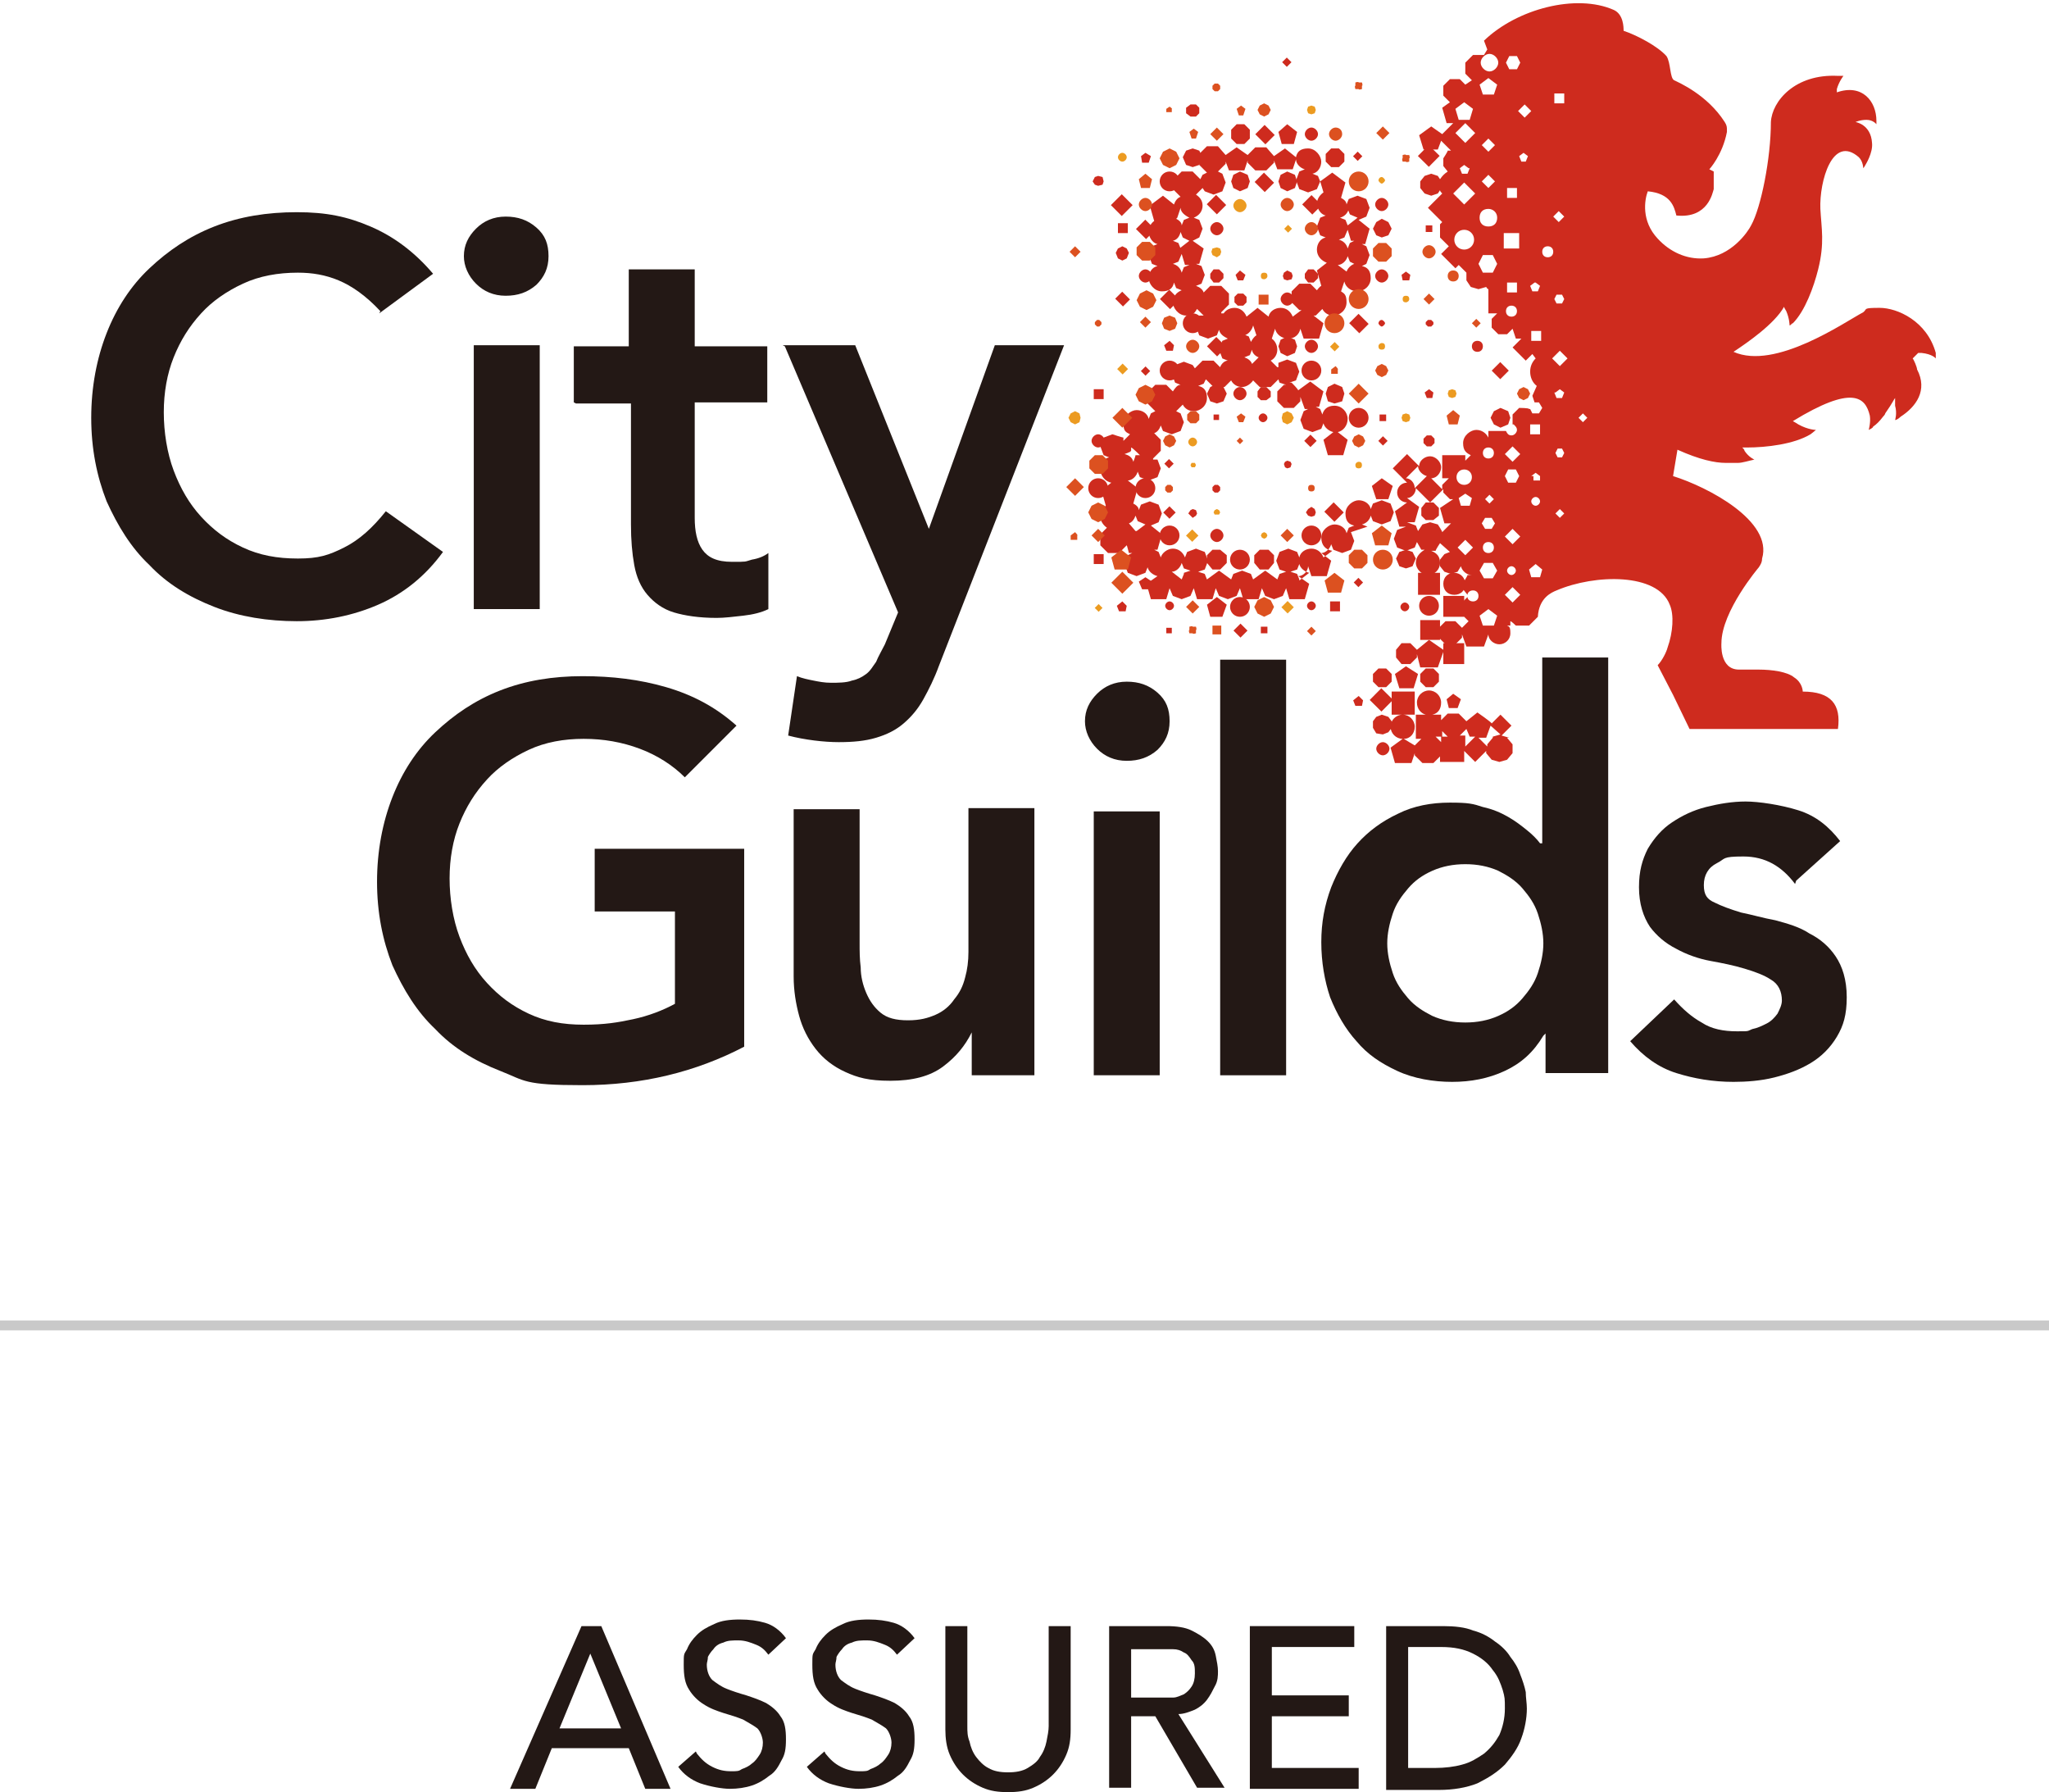 <?xml version="1.0" encoding="UTF-8"?><svg id="_レイヤー_2" xmlns="http://www.w3.org/2000/svg" width="186.4" height="163" viewBox="0 0 186.4 163"><g id="_レイヤー_1-2"><path d="M34.6,28.3c-1.3-1.4-2.6-2.3-3.8-2.8-1.2-.5-2.4-.7-3.7-.7-1.8,0-3.5.3-5,1-1.5.7-2.8,1.6-3.8,2.7-1.1,1.2-1.9,2.5-2.5,4-.6,1.5-.9,3.2-.9,5s.3,3.7.9,5.3c.6,1.6,1.4,3,2.5,4.2,1.1,1.2,2.3,2.1,3.8,2.8,1.5.7,3.1,1,5,1s2.8-.3,4.2-1c1.4-.7,2.6-1.8,3.8-3.3l5.2,3.7c-1.6,2.2-3.6,3.8-5.9,4.8-2.3,1-4.8,1.5-7.4,1.5s-5.2-.4-7.5-1.3c-2.3-.9-4.3-2.1-5.9-3.8-1.7-1.6-2.9-3.6-3.9-5.8-.9-2.3-1.4-4.8-1.4-7.6s.5-5.4,1.4-7.7c.9-2.3,2.2-4.3,3.9-5.9,1.7-1.6,3.6-2.9,5.9-3.8,2.3-.9,4.8-1.3,7.5-1.3s4.6.4,6.7,1.3c2.1.9,4,2.3,5.7,4.3l-4.9,3.6Z" style="fill:#231815; stroke-width:0px;"/><path d="M42.2,23.3c0-1,.4-1.8,1.1-2.5.7-.7,1.6-1.1,2.7-1.1s2,.3,2.8,1c.8.7,1.1,1.5,1.1,2.6s-.4,1.9-1.1,2.6c-.8.7-1.7,1-2.8,1s-2-.4-2.7-1.1c-.7-.7-1.1-1.6-1.1-2.5ZM43.1,31.4h6v24h-6v-24Z" style="fill:#231815; stroke-width:0px;"/><path d="M52.2,36.6v-5.1h5v-7h6v7h6.6v5.1h-6.6v10.5c0,1.2.2,2.2.7,2.9.5.7,1.3,1.1,2.7,1.1s1.1,0,1.8-.2c.6-.1,1.1-.3,1.5-.6v5.1c-.6.3-1.4.5-2.3.6-.9.1-1.7.2-2.4.2-1.6,0-2.9-.2-3.9-.5-1-.3-1.8-.9-2.4-1.6-.6-.7-1-1.6-1.2-2.7-.2-1.1-.3-2.3-.3-3.7v-11h-5Z" style="fill:#231815; stroke-width:0px;"/><path d="M71.2,31.4h6.6l6.7,16.7h0l6-16.7h6.3l-11.4,29.2c-.4,1.1-.9,2.1-1.4,3-.5.9-1.1,1.6-1.8,2.2-.7.6-1.5,1-2.5,1.3-1,.3-2.1.4-3.4.4s-3.1-.2-4.6-.6l.8-5.4c.5.2,1,.3,1.5.4.5.1,1,.2,1.6.2s1.4,0,1.9-.2c.5-.1.9-.3,1.3-.6.4-.3.6-.7.9-1.1.2-.5.5-1,.8-1.6l1.2-2.9-10.3-24.2Z" style="fill:#231815; stroke-width:0px;"/><path d="M67.7,95.2c-4.4,2.3-9.3,3.5-14.7,3.5s-5.2-.4-7.5-1.3c-2.3-.9-4.3-2.1-5.9-3.8-1.7-1.6-2.9-3.6-3.9-5.8-.9-2.3-1.4-4.8-1.4-7.6s.5-5.4,1.4-7.7c.9-2.3,2.2-4.3,3.9-5.9,1.7-1.6,3.6-2.9,5.9-3.8,2.3-.9,4.8-1.3,7.5-1.3s5.2.3,7.6,1c2.4.7,4.5,1.8,6.4,3.5l-4.7,4.7c-1.1-1.1-2.5-2-4.1-2.6-1.6-.6-3.3-.9-5.1-.9s-3.5.3-5,1c-1.5.7-2.8,1.6-3.8,2.7-1.1,1.2-1.9,2.5-2.5,4-.6,1.5-.9,3.2-.9,5s.3,3.7.9,5.3c.6,1.6,1.4,3,2.5,4.2,1.1,1.2,2.3,2.1,3.8,2.8,1.5.7,3.1,1,5,1s3.1-.2,4.5-.5c1.4-.3,2.7-.8,3.8-1.4v-8.4h-7.3v-5.7h13.6v18.1Z" style="fill:#231815; stroke-width:0px;"/><path d="M94.1,97.8h-5.7v-3.9h0c-.6,1.2-1.4,2.2-2.6,3.1-1.2.9-2.8,1.3-4.8,1.3s-3-.3-4.1-.8c-1.1-.5-2-1.2-2.7-2.1-.7-.9-1.2-1.9-1.5-3-.3-1.1-.5-2.3-.5-3.6v-15.2h6v12.2c0,.7,0,1.4.1,2.2,0,.8.2,1.6.5,2.3.3.7.7,1.3,1.3,1.8.6.5,1.4.7,2.5.7s1.8-.2,2.5-.5c.7-.3,1.3-.8,1.7-1.4.5-.6.8-1.2,1-2,.2-.7.3-1.5.3-2.3v-13.1h6v24Z" style="fill:#231815; stroke-width:0px;"/><path d="M98.7,65.6c0-1,.4-1.8,1.1-2.5.7-.7,1.6-1.1,2.7-1.1s2,.3,2.8,1c.8.7,1.1,1.5,1.1,2.6s-.4,1.9-1.1,2.6c-.8.7-1.7,1-2.8,1s-2-.4-2.7-1.1c-.7-.7-1.1-1.6-1.1-2.5ZM99.5,73.8h6v24h-6v-24Z" style="fill:#231815; stroke-width:0px;"/><path d="M111,60h6v37.8h-6v-37.8Z" style="fill:#231815; stroke-width:0px;"/><path d="M126.2,85.8c0,.9.2,1.8.5,2.7.3.9.8,1.6,1.4,2.3.6.7,1.4,1.2,2.2,1.6.9.4,1.9.6,3,.6s2.1-.2,3-.6c.9-.4,1.6-.9,2.2-1.6.6-.7,1.1-1.4,1.4-2.3.3-.9.5-1.8.5-2.7s-.2-1.8-.5-2.7c-.3-.9-.8-1.6-1.4-2.3-.6-.7-1.4-1.2-2.2-1.6-.9-.4-1.9-.6-3-.6s-2.1.2-3,.6c-.9.4-1.6.9-2.2,1.6-.6.7-1.1,1.4-1.4,2.3-.3.9-.5,1.8-.5,2.7ZM140.4,94.2h0c-.9,1.5-2,2.5-3.5,3.2-1.5.7-3.1,1-4.8,1s-3.5-.3-5-1c-1.5-.7-2.7-1.5-3.7-2.7-1-1.1-1.8-2.5-2.4-4-.5-1.5-.8-3.2-.8-5s.3-3.4.9-5c.6-1.5,1.4-2.9,2.4-4,1-1.1,2.2-2,3.7-2.7,1.4-.7,3-1,4.7-1s2.1.1,3,.4c.9.2,1.6.5,2.3.9.7.4,1.2.8,1.7,1.2.5.4.9.8,1.2,1.2h.2v-16.9h6v37.8h-5.7v-3.6Z" style="fill:#231815; stroke-width:0px;"/><path d="M163.3,80.4c-1.2-1.6-2.7-2.5-4.7-2.5s-1.6.2-2.4.6c-.8.4-1.2,1.1-1.2,2s.3,1.3,1,1.6c.6.3,1.4.6,2.4.9,1,.2,2,.5,3.1.7,1.1.3,2.2.6,3.1,1.2,1,.5,1.8,1.2,2.4,2.1.6.9,1,2.1,1,3.7s-.3,2.6-.9,3.6c-.6,1-1.4,1.8-2.4,2.4-1,.6-2.1,1-3.3,1.3-1.2.3-2.5.4-3.7.4-1.9,0-3.6-.3-5.2-.8-1.6-.5-3-1.5-4.2-2.9l4-3.8c.8.9,1.6,1.6,2.5,2.1.9.6,2,.8,3.2.8s.9,0,1.4-.2c.5-.1.9-.3,1.3-.5.4-.2.7-.5,1-.9.2-.4.4-.8.4-1.2,0-.8-.3-1.5-1-1.9-.6-.4-1.4-.7-2.4-1-1-.3-2-.5-3.1-.7-1.1-.2-2.2-.6-3.1-1.1-1-.5-1.8-1.2-2.4-2-.6-.9-1-2.1-1-3.6s.3-2.5.8-3.5c.6-1,1.3-1.8,2.2-2.4.9-.6,1.9-1.1,3.1-1.4,1.2-.3,2.4-.5,3.6-.5s3.2.3,4.8.8c1.6.5,2.8,1.5,3.8,2.8l-4,3.6Z" style="fill:#231815; stroke-width:0px;"/><polygon points="113.5 17.1 113.7 16.5 113.5 15.9 112.8 15.6 112.2 15.9 112 16.5 112.2 17.1 112.8 17.4 113.5 17.1" style="fill:#ce2b1e; stroke-width:0px;"/><polygon points="117.1 25.5 117.5 25.4 117.6 25.1 117.5 24.8 117.1 24.6 116.8 24.8 116.7 25.1 116.8 25.4 117.1 25.5" style="fill:#ce2b1e; stroke-width:0px;"/><rect x="110.1" y="18" width="1.2" height="1.3" transform="translate(19.2 83.7) rotate(-45)" style="fill:#ce2b1e; stroke-width:0px;"/><path d="M117.1,26.6c-.3,0-.6.3-.6.6s.3.6.6.6.6-.3.6-.6-.3-.6-.6-.6Z" style="fill:#ce2b1e; stroke-width:0px;"/><rect x="118.7" y="18" width="1.2" height="1.3" transform="translate(21.8 89.8) rotate(-45)" style="fill:#ce2b1e; stroke-width:0px;"/><polygon points="110.4 24.5 110.1 24.9 110.1 25.3 110.4 25.7 110.9 25.7 111.3 25.3 111.3 24.9 110.9 24.5 110.4 24.5" style="fill:#ce2b1e; stroke-width:0px;"/><polygon points="119 24.5 118.7 24.9 118.7 25.3 119 25.7 119.5 25.7 119.9 25.3 119.9 24.9 119.5 24.5 119 24.5" style="fill:#ce2b1e; stroke-width:0px;"/><polygon points="117.1 17.4 117.8 17.1 118 16.5 117.8 15.9 117.1 15.6 116.5 15.9 116.3 16.5 116.5 17.1 117.1 17.4" style="fill:#ce2b1e; stroke-width:0px;"/><rect x="114.4" y="15.9" width="1.2" height="1.3" transform="translate(22 86.2) rotate(-45)" style="fill:#ce2b1e; stroke-width:0px;"/><path d="M111.3,20.8c0-.3-.3-.6-.6-.6s-.6.3-.6.6.3.6.6.6.6-.3.6-.6Z" style="fill:#ce2b1e; stroke-width:0px;"/><circle cx="123.6" cy="38" r=".9" style="fill:#ce2b1e; stroke-width:0px;"/><polygon points="112.6 25.5 113.1 25.5 113.3 25 112.8 24.6 112.4 25 112.6 25.5" style="fill:#ce2b1e; stroke-width:0px;"/><path d="M118.4,33.7c0,.5.4.9.9.9s.9-.4.9-.9-.4-.9-.9-.9-.9.4-.9.9Z" style="fill:#ce2b1e; stroke-width:0px;"/><rect x="118.9" y="39.7" width=".8" height=".8" transform="translate(6.5 96.1) rotate(-45)" style="fill:#ce2b1e; stroke-width:0px;"/><path d="M119.9,31.5c0-.3-.3-.6-.6-.6s-.6.3-.6.6.3.6.6.6.6-.3.6-.6Z" style="fill:#ce2b1e; stroke-width:0px;"/><polygon points="116.5 30.9 116.3 31.5 116.5 32.1 117.1 32.4 117.8 32.1 118 31.5 117.8 30.9 117.1 30.6 116.5 30.9" style="fill:#ce2b1e; stroke-width:0px;"/><polygon points="119 46.3 118.8 46.6 119 46.9 119.3 47 119.6 46.9 119.7 46.6 119.6 46.3 119.3 46.1 119 46.3" style="fill:#ce2b1e; stroke-width:0px;"/><polygon points="115.6 35.6 115.2 35.2 114.7 35.2 114.4 35.6 114.4 36.1 114.7 36.4 115.2 36.4 115.6 36.1 115.6 35.6" style="fill:#ce2b1e; stroke-width:0px;"/><polygon points="116.9 42 116.8 42.2 116.9 42.5 117.1 42.6 117.4 42.5 117.5 42.2 117.4 42 117.1 41.9 116.9 42" style="fill:#ce2b1e; stroke-width:0px;"/><path d="M114.5,38c0,.2.2.4.4.4s.4-.2.4-.4-.2-.4-.4-.4-.4.2-.4.4Z" style="fill:#ce2b1e; stroke-width:0px;"/><rect x="120.8" y="45.9" width="1.2" height="1.3" transform="translate(2.6 99.5) rotate(-45)" style="fill:#ce2b1e; stroke-width:0px;"/><path d="M124.4,47.9l-.5-.2c.4-.1.7-.4.8-.8l.2.5.8.3.8-.3.3-.8-.3-.8-.8-.3-.8.3-.2.5c-.1-.5-.6-.8-1.1-.8s-1.2.5-1.2,1.2.3,1,.8,1.1l-.5.2-.2.5c-.1-.5-.6-.8-1.1-.8s-1.2.5-1.2,1.2.4,1.1,1,1.2l-.8.6c-.2-.5-.6-.8-1.1-.8s-1,.3-1.1.8l-.2-.5-.8-.3-.8.3-.3.8.3.8.6.2-.6.2-.2.5-1.1-.8-1.1.8-.2-.5-.8-.3-.8.3-.2.5-1.1-.8-1.1.8-.2-.5-.6-.2.6-.2.3-.8-.3-.8-.8-.3-.8.3-.2.5c-.2-.5-.6-.8-1.1-.8s-1,.4-1.1.8l-.2-.5-.4-.2h.3l.4-1.4-1-.8.7-.3.3-.8-.3-.8-.8-.3-.8.3-.2.5c0-.3-.3-.5-.5-.6h0l.4-1.4-.9-.7c.4,0,.8-.4.9-.8l.2.5.8.3.8-.3.3-.8-.3-.8h-.4c0-.1,0-.1,0-.1l.7-.7v-1l-.6-.6c.3-.1.5-.4.6-.7l.2.5.8.3.8-.3.3-.8-.3-.8-.4-.2h0l.6-.6c.2.4.6.6,1,.6.6,0,1.2-.5,1.2-1.2s-.3-1-.8-1.1l.5-.2.2-.4h0s.7.7.7.7h1l.6-.6c.2.4.6.6,1,.6s.8-.3,1-.6l.6.6h1l.7-.7h0s.1.3.1.3l.6.2h-.2l-.6.6v.9l.6.6h.9l.6-.6v-.4l.4,1.1h.3l-.4.2-.3.8.3.8.8.3.8-.3.2-.5c.1.4.5.7.9.8l-.9.7.4,1.4h1.4l.4-1.4-.9-.7c.5-.1.9-.6.9-1.2s-.5-1.2-1.2-1.2-1,.4-1.1.8l-.2-.5-.4-.2h.3l.4-1.4-1.2-.9-1.1.8h0c0-.1-.6-.7-.6-.7h-.2l.6-.2.3-.8-.3-.8-.8-.3-.8.3v.4c-.1,0-.1,0-.1,0l-.6-.6c.4-.2.6-.6.6-1s-.2-.8-.5-1h0l.3-.9c.1.5.6.9,1.2.9s1-.4,1.1-.9l.3.9h1.4l.4-1.4-.9-.7h.2l.6-.6c.2.4.6.6,1,.6.6,0,1.2-.5,1.2-1.2s-.2-.8-.5-1h0l.3-.9c.1.5.6.9,1.2.9s1.2-.5,1.2-1.2-.3-1-.8-1.1l.4-.2.3-.8-.3-.8-.4-.2h.3l.4-1.4-1-.8.7-.3.3-.8-.3-.8-.8-.3-.8.3-.2.5c0-.3-.3-.5-.5-.6h0l.4-1.4-1.2-.9-1.1.8-.2-.5-.5-.2c.5-.1.8-.6.8-1.1s-.5-1.2-1.2-1.2-1,.3-1.1.8l-1-.8-1,.7h0c0,0-.7-.8-.7-.8h-1l-.7.7h0c0,0-1-.7-1-.7l-1,.7h0c0,0-.7-.8-.7-.8h-1l-.7.7v1l.7.7h0l-.4.2-.2.4h0s-.7-.7-.7-.7h-1l-.7.7v1l.6.6c-.3.1-.5.4-.6.7l-1-.8-1.2.9.4,1.4h0c-.3.2-.5.6-.5,1s.3,1,.8,1.1l-.5.2-.3.8.3.8.5.2c-.5.1-.8.6-.8,1.1s.5,1.2,1.2,1.2,1-.3,1.1-.8l.2.5.5.2c-.5.2-.8.6-.8,1.1s.5,1.2,1.2,1.2.8-.3,1-.6l.6.6h0-.4c0,.1-.3,1-.3,1l.3.8.8.3.8-.3.2-.5c.1.4.4.6.8.8l-.5.2-.3.8.3.8.5.2c-.3,0-.6.3-.7.6l-.6-.6h-1l-.7.7h0s-.2-.3-.2-.3l-.8-.3-.8.3-.3.8.3.8.5.2c-.3,0-.5.3-.7.6l-.6-.6h-1l-.7.7v1l.7.7h0l-.4.2-.2.5c-.1-.5-.6-.8-1.1-.8s-1.2.5-1.2,1.2.2.8.6,1l-.6.6v-.3c-.1,0-1-.3-1-.3l-.8.3-.3.8.3.8.5.2c-.5.1-.8.6-.8,1.1s.4,1.1,1,1.2l-.9.7.4,1.4h0c-.3.2-.5.6-.5,1s.3.8.6,1l-.6.6v1l.7.7h1l.7-.7h0c0-.1.2.7.2.7h.3l-.4.2-.3.8.3.8.8.3.8-.3.2-.5c.1.4.5.7.9.8l-1,.7.4,1.4h1.4l.3-1,.3.7.8.3.8-.3.3-.7.3,1h1.4l.3-1,.3.7.8.3.8-.3.3-.7.3,1h1.4l.3-1,.3.7.8.3.8-.3.3-.7.3,1h1.4l.4-1.4-1-.7c.5,0,.9-.5.9-.9l.3.9h1.4l.4-1.4-.9-.7c.4,0,.8-.4.9-.8l.2.5.8.3.8-.3.3-.8-.3-.8ZM122.6,19l.2.5.7.3-.9.7-.2-.5-.5-.2c.4-.1.7-.4.8-.8ZM122.3,21.6l.3-.7.3,1h.3l-.4.2-.2.5c-.1-.4-.4-.7-.8-.8l.5-.2ZM122.6,23.3l.2.5.4.2c-.3.1-.6.4-.7.7l-.8-.6c.4,0,.8-.4.9-.8ZM107.1,19.8l.3-.9c0,.4.4.7.8.9l-.5.2-.2.5c0-.3-.3-.5-.5-.6h0ZM107.7,24.3l-.2.5c-.1-.4-.4-.7-.8-.8l.5-.2.3-.7.3,1h.4s-.5.2-.5.2ZM107.4,22.6l-.2-.5-.5-.2c.4-.1.6-.4.7-.8l.2.5.6.3-.9.7ZM113.9,33.1c-.1-.3-.4-.5-.7-.6l.5-.2.2-.5c0,.3.3.6.6.7l-.6.6ZM113.2,30.5c.4-.1.7-.5.8-.9l.3.9h0c-.2.1-.4.4-.5.6l-.2-.5-.5-.2ZM111.7,29l-.2-.5h-.4c0-.1,0-.1,0-.1l.7-.7v-1l-.7-.7h-1l-.6.6c-.1-.3-.4-.5-.7-.6l.5-.2.3-.8-.3-.8-.5-.2h.3s.4-1.4.4-1.4l-1-.7.6-.3.3-.8-.3-.8-.5-.2c.5-.2.8-.6.8-1.1s-.3-.8-.6-1l.6-.6h0s.2.3.2.3l.8.3.8-.3.3-.8-.3-.8-.4-.2h0l.7-.7v-.2l.3.8h1.4l.3-.9v.2l.7.7h1l.7-.7v-.2l.3.8h1.4l.3-.9c0,.4.4.8.8.9l-.5.2-.3.8.3.8.8.3.8-.3.3-.7.3,1h0c-.3.2-.6.6-.6,1s.3,1,.8,1.1l-.5.2-.3.8.3.8.5.2c-.5.1-.8.6-.8,1.1,0,.6.4,1,.9,1.2l-.9.7.4,1.4h0c-.2.1-.3.3-.4.4l-.6-.6h-1l-.7.7v1l.7.7h.2l-.8.6c-.2-.5-.6-.8-1.1-.8s-1,.3-1.1.8l-1-.8-1,.8c-.2-.5-.6-.8-1.1-.8s-1,.3-1.1.8ZM102.9,41v-.3c.1,0,.8.7.8.7h0-.4c0,.1-.2.6-.2.6-.1-.4-.4-.6-.8-.7l.5-.2ZM103.3,48.3h0c0,0-.6-.7-.6-.7.3-.1.5-.4.6-.7l.2.5.7.3-.8.6ZM107.7,52.2l-.2.5-.9-.7c.4,0,.8-.4.9-.8l.2.5.6.2-.6.2ZM118.2,52.7l-.2-.5-.6-.2.6-.2.2-.5c.1.4.5.7.9.8l-.9.7Z" style="fill:#ce2b1e; stroke-width:0px;"/><rect x="105.8" y="26.6" width="1.2" height="1.3" transform="translate(11.9 83.2) rotate(-45)" style="fill:#ce2b1e; stroke-width:0px;"/><polygon points="113.4 27.5 113.4 27 113.1 26.7 112.6 26.7 112.3 27 112.3 27.5 112.6 27.8 113.1 27.8 113.4 27.5" style="fill:#ce2b1e; stroke-width:0px;"/><polygon points="105.9 31.4 106.1 31.9 106.7 31.9 106.8 31.4 106.4 31 105.9 31.4" style="fill:#ce2b1e; stroke-width:0px;"/><rect x="110.1" y="30.9" width="1.2" height="1.3" transform="translate(10.1 87.5) rotate(-45)" style="fill:#ce2b1e; stroke-width:0px;"/><rect x="123" y="28.8" width="1.2" height="1.3" transform="translate(15.4 96) rotate(-45)" style="fill:#ce2b1e; stroke-width:0px;"/><polygon points="121.4 34.9 120.8 35.2 120.6 35.8 120.8 36.5 121.4 36.7 122.1 36.5 122.3 35.8 122.1 35.2 121.4 34.9" style="fill:#ce2b1e; stroke-width:0px;"/><path d="M106.4,34.6c.5,0,.9-.4.9-.9s-.4-.9-.9-.9-.9.4-.9.9.4.9.9.9Z" style="fill:#ce2b1e; stroke-width:0px;"/><circle cx="108.5" cy="29.4" r=".9" style="fill:#ce2b1e; stroke-width:0px;"/><circle cx="119.3" cy="48.7" r=".9" style="fill:#ce2b1e; stroke-width:0px;"/><rect x="114.4" y="11.6" width="1.2" height="1.3" transform="translate(25.1 84.9) rotate(-45)" style="fill:#ce2b1e; stroke-width:0px;"/><polygon points="121.8 15.2 122.3 14.7 122.3 14 121.8 13.5 121.1 13.5 120.6 14 120.6 14.7 121.1 15.2 121.8 15.2" style="fill:#ce2b1e; stroke-width:0px;"/><path d="M104.2,24.5c-.3,0-.6.3-.6.6s.3.6.6.6.6-.3.6-.6-.3-.6-.6-.6Z" style="fill:#ce2b1e; stroke-width:0px;"/><rect x="116.8" y="5.3" width=".6" height=".6" transform="translate(30.3 84.5) rotate(-45)" style="fill:#ce2b1e; stroke-width:0px;"/><polygon points="108.8 10.6 109.1 10.3 109.1 9.8 108.8 9.5 108.3 9.5 107.9 9.8 107.9 10.3 108.3 10.6 108.8 10.6" style="fill:#ce2b1e; stroke-width:0px;"/><polygon points="113.2 13.1 113.7 12.6 113.7 11.8 113.2 11.3 112.5 11.3 112 11.8 112 12.6 112.5 13.1 113.2 13.1" style="fill:#ce2b1e; stroke-width:0px;"/><polygon points="108.5 15.2 109.1 15 109.4 14.3 109.1 13.7 108.5 13.5 107.9 13.7 107.6 14.3 107.9 15 108.5 15.2" style="fill:#ce2b1e; stroke-width:0px;"/><rect x="103.6" y="20.2" width="1.2" height="1.3" transform="translate(15.8 79.8) rotate(-45)" style="fill:#ce2b1e; stroke-width:0px;"/><polygon points="104.5 14.8 104.7 14.2 104.2 13.9 103.8 14.2 103.9 14.8 104.5 14.8" style="fill:#ce2b1e; stroke-width:0px;"/><path d="M106.4,17.4c.5,0,.9-.4.9-.9s-.4-.9-.9-.9-.9.4-.9.9.4.9.9.9Z" style="fill:#ce2b1e; stroke-width:0px;"/><polygon points="117.7 13.1 118 12 117.1 11.3 116.3 12 116.6 13.1 117.7 13.1" style="fill:#ce2b1e; stroke-width:0px;"/><polygon points="125.7 21.6 126.3 21.4 126.6 20.8 126.3 20.2 125.7 19.9 125.2 20.2 124.9 20.8 125.2 21.4 125.7 21.6" style="fill:#ce2b1e; stroke-width:0px;"/><path d="M125.7,19.2c.3,0,.6-.3.6-.6s-.3-.6-.6-.6-.6.3-.6.6.3.6.6.6Z" style="fill:#ce2b1e; stroke-width:0px;"/><path d="M125.7,29.1c-.2,0-.3.2-.3.3s.2.3.3.3.3-.2.3-.3-.2-.3-.3-.3Z" style="fill:#ce2b1e; stroke-width:0px;"/><polygon points="128.2 25.5 128.3 25 127.9 24.7 127.5 25 127.6 25.5 128.2 25.5" style="fill:#ce2b1e; stroke-width:0px;"/><rect x="125.5" y="37.7" width=".6" height=".6" style="fill:#ce2b1e; stroke-width:0px;"/><path d="M125.7,24.5c-.3,0-.6.3-.6.6s.3.6.6.6.6-.3.6-.6-.3-.6-.6-.6Z" style="fill:#ce2b1e; stroke-width:0px;"/><polygon points="126.3 45.4 126.7 44.2 125.7 43.5 124.8 44.2 125.2 45.4 126.3 45.4" style="fill:#ce2b1e; stroke-width:0px;"/><rect x="123.3" y="14" width=".6" height=".6" transform="translate(26 91.5) rotate(-45)" style="fill:#ce2b1e; stroke-width:0px;"/><rect x="125.5" y="39.8" width=".6" height=".6" transform="translate(8.5 100.7) rotate(-45)" style="fill:#ce2b1e; stroke-width:0px;"/><rect x="99.5" y="50.4" width=".9" height=".9" style="fill:#ce2b1e; stroke-width:0px;"/><polygon points="109.8 55 110.1 56.1 111.2 56.1 111.6 55 110.7 54.3 109.8 55" style="fill:#ce2b1e; stroke-width:0px;"/><rect x="112.4" y="56.9" width=".9" height=".9" transform="translate(-7.5 96.6) rotate(-45)" style="fill:#ce2b1e; stroke-width:0px;"/><circle cx="112.8" cy="55.2" r=".9" style="fill:#ce2b1e; stroke-width:0px;"/><rect x="106.1" y="57.1" width=".5" height=".5" style="fill:#ce2b1e; stroke-width:0px;"/><path d="M106.4,54.7c-.2,0-.4.2-.4.4s.2.4.4.4.4-.2.4-.4-.2-.4-.4-.4Z" style="fill:#ce2b1e; stroke-width:0px;"/><path d="M119.3,54.7c-.2,0-.4.2-.4.4s.2.4.4.4.4-.2.4-.4-.2-.4-.4-.4Z" style="fill:#ce2b1e; stroke-width:0px;"/><rect x="114.7" y="57" width=".6" height=".6" style="fill:#ce2b1e; stroke-width:0px;"/><rect x="121" y="54.7" width=".9" height=".9" style="fill:#ce2b1e; stroke-width:0px;"/><polygon points="123.1 63.7 123.3 64.2 123.9 64.2 124 63.7 123.6 63.3 123.1 63.7" style="fill:#ce2b1e; stroke-width:0px;"/><polygon points="103.6 52.9 103.9 53.6 104.6 53.6 104.8 52.9 104.2 52.5 103.6 52.9" style="fill:#ce2b1e; stroke-width:0px;"/><path d="M99.9,43.5c-.5,0-.9.4-.9.9s.4.9.9.9.9-.4.9-.9-.4-.9-.9-.9Z" style="fill:#ce2b1e; stroke-width:0px;"/><polygon points="99.9 16.9 100.3 16.8 100.4 16.5 100.3 16.1 99.9 16 99.6 16.1 99.4 16.5 99.6 16.8 99.9 16.9" style="fill:#ce2b1e; stroke-width:0px;"/><rect x="101.7" y="20.3" width=".9" height=".9" style="fill:#ce2b1e; stroke-width:0px;"/><rect x="101.6" y="26.6" width=".9" height="1" transform="translate(10.8 80.2) rotate(-45)" style="fill:#ce2b1e; stroke-width:0px;"/><polygon points="101.6 55.1 101.8 55.6 102.4 55.6 102.5 55.1 102.1 54.7 101.6 55.1" style="fill:#ce2b1e; stroke-width:0px;"/><rect x="101.4" y="17.9" width="1.4" height="1.4" transform="translate(16.7 77.7) rotate(-45)" style="fill:#ce2b1e; stroke-width:0px;"/><polygon points="101.7 23.5 102.1 23.7 102.5 23.5 102.7 23 102.5 22.6 102.1 22.4 101.7 22.6 101.5 23 101.7 23.5" style="fill:#ce2b1e; stroke-width:0px;"/><rect x="99.5" y="35.4" width=".9" height=".9" style="fill:#ce2b1e; stroke-width:0px;"/><rect x="123.3" y="52.7" width=".6" height=".6" transform="translate(-1.3 102.9) rotate(-45)" style="fill:#ce2b1e; stroke-width:0px;"/><rect x="103.9" y="33.4" width=".6" height=".6" transform="translate(6.7 83.6) rotate(-45)" style="fill:#ce2b1e; stroke-width:0px;"/><path d="M99.9,40.7c.3,0,.6-.3.6-.6s-.3-.6-.6-.6-.6.3-.6.6.3.6.6.6Z" style="fill:#ce2b1e; stroke-width:0px;"/><path d="M119.3,12.8c.3,0,.6-.3.6-.6s-.3-.6-.6-.6-.6.3-.6.6.3.6.6.6Z" style="fill:#ce2b1e; stroke-width:0px;"/><polygon points="127.3 62.6 128.6 62.6 129 61.3 127.9 60.6 126.9 61.3 127.3 62.6" style="fill:#ce2b1e; stroke-width:0px;"/><polygon points="129.7 45.7 129.3 46.2 129.3 46.9 129.7 47.3 130.4 47.3 130.9 46.9 130.9 46.2 130.4 45.7 129.7 45.7" style="fill:#ce2b1e; stroke-width:0px;"/><polygon points="129.7 60.8 129.2 61.3 129.2 62 129.7 62.5 130.4 62.5 130.9 62 130.9 61.3 130.4 60.8 129.7 60.8" style="fill:#ce2b1e; stroke-width:0px;"/><rect x="131.3" y="54.2" width="1.9" height="1.9" style="fill:#ce2b1e; stroke-width:0px;"/><polygon points="127 59.8 127.5 60.4 128.3 60.4 128.9 59.8 128.9 59.5 129.2 60.7 130.8 60.7 131.3 59.3 131.3 60.4 133.2 60.4 133.2 58.5 131.3 58.5 131.3 59.1 130 58.2 128.9 59.1 128.9 59.1 128.3 58.5 127.5 58.5 127 59.1 127 59.8" style="fill:#ce2b1e; stroke-width:0px;"/><path d="M133.3,53.1c0-.5-.4-1-1-1s-1,.4-1,1,.4,1,1,1,1-.4,1-1Z" style="fill:#ce2b1e; stroke-width:0px;"/><rect x="129.2" y="56.4" width="1.8" height="1.8" style="fill:#ce2b1e; stroke-width:0px;"/><path d="M130,54.2c-.5,0-.9.4-.9.9s.4.9.9.9.9-.4.9-.9-.4-.9-.9-.9Z" style="fill:#ce2b1e; stroke-width:0px;"/><rect x="129" y="52.1" width="2" height="2" style="fill:#ce2b1e; stroke-width:0px;"/><polygon points="131.8 64.4 132.6 64.4 132.9 63.6 132.2 63.1 131.6 63.6 131.8 64.4" style="fill:#ce2b1e; stroke-width:0px;"/><path d="M134.9,31.5c0-.3-.2-.5-.5-.5s-.5.2-.5.5.2.5.5.5.5-.2.5-.5Z" style="fill:#ce2b1e; stroke-width:0px;"/><polygon points="135.9 38.6 136.5 38.9 137.2 38.6 137.4 38 137.2 37.4 136.5 37.1 135.9 37.4 135.6 38 135.9 38.6" style="fill:#ce2b1e; stroke-width:0px;"/><rect x="135.9" y="33.1" width="1.1" height="1.1" transform="translate(16.2 106.4) rotate(-45)" style="fill:#ce2b1e; stroke-width:0px;"/><rect x="129.4" y="13.6" width="1.4" height="1.4" transform="translate(28.3 96.6) rotate(-45.3)" style="fill:#ce2b1e; stroke-width:0px;"/><polygon points="129.5 40.3 129.8 40.6 130.2 40.6 130.5 40.3 130.5 39.9 130.2 39.6 129.8 39.6 129.5 39.9 129.5 40.3" style="fill:#ce2b1e; stroke-width:0px;"/><rect x="129.7" y="20.5" width=".6" height=".6" style="fill:#ce2b1e; stroke-width:0px;"/><polygon points="129.8 36.2 130.3 36.2 130.4 35.7 130 35.4 129.6 35.7 129.8 36.2" style="fill:#ce2b1e; stroke-width:0px;"/><polygon points="129.7 29.5 129.9 29.7 130.2 29.7 130.4 29.5 130.4 29.3 130.2 29.1 129.9 29.1 129.7 29.3 129.7 29.5" style="fill:#ce2b1e; stroke-width:0px;"/><path d="M127.4,55.2c0,.2.2.4.4.4s.4-.2.4-.4-.2-.4-.4-.4-.4.2-.4.4Z" style="fill:#ce2b1e; stroke-width:0px;"/><rect x="106.1" y="42" width=".6" height=".6" transform="translate(1.2 87.5) rotate(-45)" style="fill:#ce2b1e; stroke-width:0px;"/><rect x="106" y="46.2" width=".8" height=".8" transform="translate(-1.8 88.9) rotate(-45)" style="fill:#ce2b1e; stroke-width:0px;"/><polygon points="108.3 46.4 108.1 46.7 108.3 46.9 108.5 47.1 108.8 46.9 108.9 46.7 108.8 46.4 108.5 46.3 108.3 46.4" style="fill:#ce2b1e; stroke-width:0px;"/><polygon points="109.8 51.2 110.3 51.8 111 51.8 111.6 51.2 111.6 50.5 111 50 110.3 50 109.8 50.5 109.8 51.2" style="fill:#ce2b1e; stroke-width:0px;"/><polygon points="111.3 35.2 110.7 34.9 110.1 35.2 109.8 35.8 110.1 36.5 110.7 36.7 111.3 36.5 111.6 35.8 111.3 35.2" style="fill:#ce2b1e; stroke-width:0px;"/><path d="M105.5,48.7c0,.5.4.9.9.9s.9-.4.9-.9-.4-.9-.9-.9-.9.4-.9.9Z" style="fill:#ce2b1e; stroke-width:0px;"/><polygon points="114.1 51.2 114.6 51.8 115.4 51.8 115.9 51.2 115.9 50.5 115.4 50 114.6 50 114.1 50.5 114.1 51.2" style="fill:#ce2b1e; stroke-width:0px;"/><path d="M110.1,48.7c0,.3.3.6.6.6s.6-.3.6-.6-.3-.6-.6-.6-.6.3-.6.6Z" style="fill:#ce2b1e; stroke-width:0px;"/><polygon points="125.4 60.8 124.9 61.3 124.9 62 125.4 62.5 126.1 62.5 126.6 62 126.6 61.3 126.1 60.8 125.4 60.8" style="fill:#ce2b1e; stroke-width:0px;"/><path d="M104.2,43.5c-.5,0-.9.4-.9.9s.4.9.9.9.9-.4.9-.9-.4-.9-.9-.9Z" style="fill:#ce2b1e; stroke-width:0px;"/><rect x="125" y="63" width="1.5" height="1.5" transform="translate(-8.1 108.2) rotate(-45.3)" style="fill:#ce2b1e; stroke-width:0px;"/><polygon points="128.8 50.8 128.5 50.2 127.9 50 127.3 50.2 127 50.8 127.3 51.5 127.9 51.7 128.5 51.5 128.8 50.8" style="fill:#ce2b1e; stroke-width:0px;"/><path d="M125.8,67.5c-.3,0-.6.3-.6.6s.3.6.6.6.6-.3.6-.6-.3-.6-.6-.6Z" style="fill:#ce2b1e; stroke-width:0px;"/><circle cx="112.8" cy="50.9" r=".9" style="fill:#ce2b1e; stroke-width:0px;"/><path d="M137.3,67.1l-.7-.2.9-.9-1-1-.8.8h0c0-.1-1.3-1-1.3-1l-1,.8h0s-.7-.7-.7-.7h-1l-.6.6v-.5h-.8c.5-.1.8-.5.8-1.1s-.5-1.1-1.1-1.1-1.1.5-1.1,1.1.4,1,.8,1.1h-.9v2.2h.5l-.6.6h0c0,0-1-.6-1-.6.6,0,1-.5,1-1.1s-.5-1.1-1.1-1.1h1.1v-2.1h-2.1v2.1h1c-.6,0-1.1.5-1.1,1.1s.5,1.1,1.1,1.1l-1.1.8.4,1.4h1.5l.3-.9v.2l.7.7h1l.6-.6v.5h2.2v-1l1,1,1-1v.2s.5.6.5.6l.7.2.7-.2.5-.6v-.8s-.5-.6-.5-.6ZM131.1,67.5l-.5-.5h.5v.5ZM131.2,67v-.5l.5.5h-.5ZM133.3,67.9v-1h-.5l.6-.6h0c0,0,.3.7.3.7h.5l-.8.8ZM135.8,67.1l-.5.6v.2s-.8-.8-.8-.8h.7l.4-1.1.9.8-.7.2Z" style="fill:#ce2b1e; stroke-width:0px;"/><polygon points="126.3 65.2 125.7 65 125.2 65.2 124.9 65.6 124.9 66.2 125.2 66.7 125.8 66.8 126.3 66.6 126.6 66.2 126.6 65.6 126.3 65.2" style="fill:#ce2b1e; stroke-width:0px;"/><polygon points="110.3 44.6 110.5 44.8 110.8 44.8 111 44.6 111 44.3 110.8 44.1 110.5 44.1 110.3 44.3 110.3 44.6" style="fill:#ce2b1e; stroke-width:0px;"/><rect x="110.4" y="37.7" width=".5" height=".5" style="fill:#ce2b1e; stroke-width:0px;"/><path d="M113.4,35.8c0-.3-.3-.6-.6-.6s-.6.3-.6.6.3.6.6.6.6-.3.6-.6Z" style="fill:#ce2b1e; stroke-width:0px;"/><polygon points="110.7 22.5 110.3 22.6 110.2 22.9 110.3 23.2 110.7 23.4 111 23.2 111.1 22.9 111 22.6 110.7 22.5" style="fill:#ec9b21; stroke-width:0px;"/><path d="M102.1,14.7c.2,0,.4-.2.4-.4s-.2-.4-.4-.4-.4.2-.4.4.2.4.4.4Z" style="fill:#ec9b21; stroke-width:0px;"/><path d="M108.5,40.6c.2,0,.4-.2.4-.4s-.2-.4-.4-.4-.4.2-.4.4.2.4.4.4Z" style="fill:#ec9b21; stroke-width:0px;"/><rect x="116.9" y="20.6" width=".5" height=".5" transform="translate(19.6 88.9) rotate(-45)" style="fill:#ec9b21; stroke-width:0px;"/><rect x="108.1" y="48.3" width=".8" height=".8" transform="translate(-2.7 91) rotate(-45)" style="fill:#ec9b21; stroke-width:0px;"/><rect x="121.1" y="31.2" width=".6" height=".6" transform="translate(13.3 95.1) rotate(-45)" style="fill:#ec9b21; stroke-width:0px;"/><rect x="116.7" y="54.8" width=".8" height=".8" transform="translate(-4.7 99) rotate(-45)" style="fill:#ec9b21; stroke-width:0px;"/><rect x="99.7" y="55" width=".5" height=".5" transform="translate(-9.8 86.9) rotate(-45)" style="fill:#ec9b21; stroke-width:0px;"/><path d="M112.8,18.1c-.3,0-.6.3-.6.6s.3.6.6.6.6-.3.6-.6-.3-.6-.6-.6Z" style="fill:#ec9b21; stroke-width:0px;"/><path d="M125.7,16.1c-.2,0-.3.2-.3.3s.2.3.3.3.3-.2.3-.3-.2-.3-.3-.3Z" style="fill:#ec9b21; stroke-width:0px;"/><path d="M127.9,27.5c.1,0,.3-.1.3-.3s-.1-.3-.3-.3-.3.1-.3.3.1.3.3.3Z" style="fill:#ec9b21; stroke-width:0px;"/><path d="M123.6,42c-.1,0-.3.1-.3.3s.1.3.3.3.3-.1.3-.3-.1-.3-.3-.3Z" style="fill:#ec9b21; stroke-width:0px;"/><path d="M115,25.4c.1,0,.3-.1.3-.3s-.1-.3-.3-.3-.3.1-.3.3.1.3.3.3Z" style="fill:#ec9b21; stroke-width:0px;"/><path d="M125.7,31.2c-.1,0-.3.1-.3.3s.1.3.3.3.3-.1.3-.3-.1-.3-.3-.3Z" style="fill:#ec9b21; stroke-width:0px;"/><polygon points="117.1 38.6 117.5 38.4 117.7 38 117.5 37.6 117.1 37.4 116.7 37.6 116.6 38 116.7 38.4 117.1 38.6" style="fill:#ec9b21; stroke-width:0px;"/><polygon points="97.8 37.4 97.4 37.6 97.2 38 97.4 38.4 97.8 38.6 98.2 38.4 98.3 38 98.2 37.6 97.8 37.4" style="fill:#ec9b21; stroke-width:0px;"/><polygon points="115 48.4 114.8 48.5 114.7 48.7 114.8 48.9 115 49 115.2 48.9 115.3 48.7 115.2 48.5 115 48.4" style="fill:#ec9b21; stroke-width:0px;"/><polygon points="119.3 9.6 119 9.7 118.9 10 119 10.3 119.3 10.4 119.6 10.3 119.7 10 119.6 9.7 119.3 9.6" style="fill:#ec9b21; stroke-width:0px;"/><polygon points="127.9 37.6 127.6 37.7 127.5 38 127.6 38.3 127.9 38.4 128.2 38.3 128.3 38 128.2 37.7 127.9 37.6" style="fill:#ec9b21; stroke-width:0px;"/><polygon points="132.4 35.5 132.1 35.4 131.8 35.5 131.7 35.8 131.8 36.1 132.1 36.2 132.4 36.1 132.5 35.8 132.4 35.5" style="fill:#ec9b21; stroke-width:0px;"/><polygon points="108.4 42.1 108.3 42.3 108.4 42.5 108.5 42.5 108.7 42.5 108.8 42.3 108.7 42.1 108.5 42.1 108.4 42.1" style="fill:#ec9b21; stroke-width:0px;"/><polygon points="110.7 46.3 110.5 46.4 110.4 46.6 110.5 46.8 110.7 46.8 110.9 46.8 111 46.6 110.9 46.4 110.7 46.3" style="fill:#ec9b21; stroke-width:0px;"/><rect x="101.8" y="33.3" width=".7" height=".7" transform="translate(6.1 82) rotate(-45)" style="fill:#ec9b21; stroke-width:0px;"/><path d="M106.4,30.1l-.5-.2-.2-.5.2-.5.5-.2.5.2.2.5-.2.5-.5.2ZM115.4,10.4l.2-.4-.2-.4-.4-.2-.4.2-.2.4.2.4.4.2.4-.2ZM123.9,8.1v-.3c.1,0,0-.3,0-.3h-.3c0-.1-.3,0-.3,0v.3c-.1,0,0,.3,0,.3h.3c0,.1.3,0,.3,0ZM113.1,10.5l.2-.6-.4-.3-.4.3.2.6h.6ZM104.9,27.9l.3-.6-.3-.6-.6-.3-.6.3-.3.6.3.6.6.3.6-.3ZM107,15l.3-.6-.3-.6-.6-.3-.6.3-.3.6.3.6.6.3.6-.3ZM110.7,12.8l.6-.6-.6-.6-.6.6.6.6ZM125.8,12.7l.6-.6-.6-.6-.6.6.6.6ZM125.4,22.1l-.5.5v.7s.5.5.5.5h.7s.5-.5.5-.5v-.7s-.5-.5-.5-.5h-.7ZM110.5,7.6l-.2.2v.3s.2.2.2.2h.3s.2-.2.2-.2v-.3s-.2-.2-.2-.2h-.3ZM104.8,18.6c0-.3-.3-.6-.6-.6s-.6.3-.6.6.3.6.6.6.6-.3.6-.6M119.9,20.8c0-.3-.3-.6-.6-.6s-.6.3-.6.6.3.6.6.6.6-.3.6-.6M124.5,16.5c0-.5-.4-.9-.9-.9s-.9.4-.9.9.4.9.9.9.9-.4.9-.9M124.5,27.2c0-.5-.4-.9-.9-.9s-.9.4-.9.9.4.9.9.9.9-.4.9-.9M119.6,44.4c0-.2-.1-.3-.3-.3s-.3.1-.3.3.1.3.3.3.3-.1.3-.3M122.3,29.4c0-.5-.4-.9-.9-.9s-.9.4-.9.9.4.9.9.9.9-.4.9-.9M132.7,25.1c0-.3-.2-.5-.5-.5s-.5.2-.5.5.2.5.5.5.5-.2.5-.5M103.9,22l-.5.5v.7s.5.5.5.5h.7s.5-.5.5-.5v-.7s-.5-.5-.5-.5h-.7ZM128.2,14.7v-.3c.1,0,0-.3,0-.3h-.3c0-.1-.3,0-.3,0v.3c-.1,0,0,.3,0,.3h.3c0,.1.3,0,.3,0ZM121.7,34v-.4c.1,0-.2-.3-.2-.3l-.4.3v.4h.6ZM98,49.1v-.4c.1,0-.2-.3-.2-.3l-.4.3v.4h.6ZM102.6,51.8l.3-1.1-.9-.7-.9.7.3,1.1h1.1ZM113.1,38.4l.2-.5-.4-.3-.4.3.2.5h.5ZM108.5,55.8l.6-.6-.6-.6-.6.6.6.6ZM117.1,49.3l.6-.6-.6-.6-.6.6.6.6ZM97.8,45.1l.8-.8-.8-.8-.8.8.8.8ZM99.6,41.4l-.5.5v.7l.5.5h.7l.5-.5v-.7l-.5-.5h-.7ZM99.9,49.3l.6-.6-.6-.6-.6.6.6.6ZM119.3,57.8l.4-.4-.4-.4-.4.4.4.4ZM134.3,29.8l.4-.4-.4-.4-.4.4.4.4ZM108.3,37.4l-.3.3v.5l.3.3h.5l.3-.3v-.5l-.3-.3h-.5ZM106.8,40.5l.2-.4-.2-.4-.4-.2-.4.2-.2.4.2.4.4.2.4-.2ZM124,40.5l.2-.4-.2-.4-.4-.2-.4.2-.2.4.2.4.4.2.4-.2ZM123.2,50l-.5.5v.7l.5.5h.7l.5-.5v-.7l-.5-.5h-.7ZM106.2,44.1l-.2.2v.3l.2.2h.3l.2-.2v-.3l-.2-.2h-.3ZM122.1,12.2c0-.4-.3-.6-.6-.6s-.6.3-.6.6.3.6.6.6.6-.3.6-.6M110.3,57.7h.8v-.8h-.8v.8ZM109.1,31.5c0-.3-.3-.6-.6-.6s-.6.3-.6.6.3.6.6.6.6-.3.6-.6M117.7,18.6c0-.3-.3-.6-.6-.6s-.6.3-.6.6.3.6.6.6.6-.3.6-.6M130.6,22.9c0-.3-.3-.6-.6-.6s-.6.3-.6.6.3.6.6.6.6-.3.6-.6M126.3,49.6l.3-1.1-.9-.7-.9.7.3,1.1h1.1ZM139,36.2l.2-.4-.2-.4-.4-.2-.4.2-.2.4.2.4.4.2.4-.2ZM126.1,34.1l.2-.4-.2-.4-.4-.2-.4.2-.2.4.2.4.4.2.4-.2ZM104.8,36.5l.3-.6-.3-.6-.6-.3-.6.3-.3.6.3.6.6.3.6-.3ZM115.6,55.8l.3-.6-.3-.6-.6-.3-.6.3-.3.6.3.6.6.3.6-.3ZM100.5,47.2l.3-.6-.3-.6-.6-.3-.6.3-.3.6.3.6.6.3.6-.3ZM102.1,38.9l.9-.9-.9-.9-.9.9.9.9ZM123.6,36.7l.9-.9-.9-.9-.9.9.9.9ZM104.2,29.8l.5-.5-.5-.5-.5.5.5.5ZM130,27.7l.5-.5-.5-.5-.5.5.5.5ZM97.8,23.4l.5-.5-.5-.5-.5.5.5.5ZM112.8,40.4l.3-.3-.3-.3-.3.3.3.3ZM122,53.9l.3-1.1-.9-.7-.9.7.3,1.1h1.1ZM132.6,38.6l.2-.8-.6-.5-.6.5.2.8h.8ZM104.6,17.1l.2-.8-.6-.5-.6.5.2.8h.8ZM99.8,29.1l-.2.2v.2l.2.2h.2l.2-.2v-.2l-.2-.2h-.2ZM102.1,54l1-1-1-1-1,1,1,1ZM126.7,50.9c0-.5-.4-.9-.9-.9s-.9.4-.9.9.4.9.9.9.9-.4.9-.9M108.8,12.6l.2-.6-.4-.3-.4.3.2.6h.6ZM114.5,27.7h.9v-.9h-.9v.9ZM108.8,57.6v-.3c.1,0,0-.3,0-.3h-.3c0-.1-.3,0-.3,0v.3c-.1,0,0,.3,0,.3h.3c0,.1.3,0,.3,0ZM106.6,10.2v-.3c.1,0-.2-.2-.2-.2l-.3.2v.3h.4Z" style="fill:#dc5120; stroke-width:0px;"/><path d="M174.5,32.1h.3c1,.1,1.3.5,1.3.5,0-.3,0-.5,0-.5h0c-.8-2.9-3.5-4.1-5.1-4.1s-1.1.1-1.5.4c-1.7.9-8,5.3-11.8,3.6h0c1.2-.8,3.7-2.5,4.6-4.1,0,.1.1.2.2.4.3.7.3,1.3.3,1.3.1,0,.2-.2.3-.2,0,0,0,0,0,0,1.1-1.1,1.9-3.3,2.3-4.9.6-2.4.3-3.7.2-5.5,0,0,0,0,0,0-.1-2.5,1.1-6.8,3.5-4.7.4.4.4,1,.4,1,.1-.1.2-.3.2-.3,0,0,.7-1.1.6-2-.1-1.7-1.5-1.9-1.5-1.9,0,0,.4-.2,1-.2.6,0,.9.4.9.4,0-.2,0-.3,0-.3,0-1.8-1.3-3.4-3.6-2.6v-.3q0,0,0,0c.2-.7.6-1.2.6-1.2-.4,0-.5,0-.5,0-3.9-.2-6,2.3-6.1,4.2,0,3.3-.9,7.8-1.8,9.4-.3.6-1.8,2.8-4.3,3-1.6.1-3.1-.6-4.2-1.8-1.5-1.6-1.2-3.5-.9-4.3,2.1.2,2.4,1.4,2.6,2.2,2.9.3,3.3-2.1,3.4-2.4,0-.3,0-1.6,0-1.6l-.4-.2s0,0,0,0c0,0,1.2-1.3,1.6-3.4,0,0,0-.1,0-.2,0,0,0,0,0,0h0c0-.2,0-.4-.2-.7-1.6-2.5-4.2-3.6-4.6-3.8-.4-.2-.3-1.6-.7-2.2-.8-.9-2.7-1.9-3.9-2.3,0-.3,0-1.5-.9-1.9-3.4-1.5-8.8-.1-11.8,2.8l.3.8-.3.5h0c0,0-1,0-1,0l-.7.7v1l.6.6-.6.4-.5-.5h-.9l-.6.6v.9l.6.6-.7.5.4,1.4h.6s-1,1-1,1l-1-.7-1.1.8.4,1.3h1.3l.3-.8.9.9h-.3c0,.1-.4.7-.4.7v.7s.4.5.4.5c-.3.2-.5.4-.7.7l-.2-.3-.6-.2-.6.2-.4.5v.6s.4.5.4.5l.6.2.6-.2.2-.3c0,.1.1.2.2.3l-1.3,1.3,1.3,1.3-.2.2v1.2l.8.8-.7.7,1.3,1.3.3-.3.7.7h0s0,.7,0,.7l.4.6.7.2.7-.2h0c0,0,.1.2.2.2v2.2h.8l-.5.5v.8l.6.6h.8l.5-.5.3.9h.5l-.8.8,1.2,1.2.6-.6.3.4c-.3.3-.5.7-.5,1.2s.2,1,.6,1.3l-.4.9.2.6h.4l.3.5-.3.5h-.6l-.2-.4h-.1c0-.1-.9-.1-.9-.1l-.6.6v.9h.1c.2.2.3.3.3.5s-.2.5-.5.5-.4-.2-.5-.4h-1.6v.6c-.2-.4-.6-.7-1.1-.7s-1.2.5-1.2,1.2.3.9.7,1.1l-.5.5v-.5h-2.1v2.1h.6l-.6.6v.4l-1-1c.5,0,.9-.5.9-1s-.5-1-1-1-1,.4-1,.9l-1.1-1.1-1.3,1.3,1.3,1.3c-.5,0-.9.4-.9.9s.4.9.9.9l-1.1.8.4,1.4h.6l-.8.3-.3.8.3.8.8.3.8-.3.2-.5h0c0,0,.4.7.4.7h.3c-.5.3-.8.7-.8,1.2s.5,1.1,1.1,1.1,1.1-.5,1.1-1.1-.3-.9-.8-1.1h.4c0-.1.4-.7.4-.7h0c0,0,.9.8.9.8l-.5.2-.4.5v.6s.4.5.4.5l.6.2.6-.2.3-.5c.1.4.5.8,1,.8h-.4c0,.1-.4.7-.4.7v.6s.4.5.4.5h0c0-.2.2-.4.5-.4s.5.2.5.5-.2.5-.5.5-.5-.2-.5-.4l-.6.6v.9l.7.7-.6.6-.6-.6h-.9l-.6.6v.9l.6.6h.9l.6-.6v-.3l.4,1.1h1.6l.4-1.1c0,.5.5.9,1,.9s1-.4,1-1-.1-.6-.3-.7h.3v-.4c.1,0,.5.4.5.4h1.2l.8-.8c.1-1.7,1.2-2.2,1.7-2.4h0s0,0,0,0c3.5-1.5,9.2-1.6,10.3,1.3h0c.4.9.3,2.5-.2,3.9-.1.4-.5,1.2-.9,1.6l1.4,2.7,1.5,3.1h13.5c.3-2.2-.6-3.4-3.2-3.4,0,0,0-.8-.8-1.3-.6-.5-2-.7-3.2-.7-.8,0-1.5,0-1.8,0-1.8,0-1.6-2.4-1.6-2.4,0-2.9,3.4-6.9,3.4-6.9.2-.3.3-.5.3-.8,1-3.4-4.9-6.5-8.1-7.5l.4-2.4c2,.9,3.4,1.2,4.4,1.2s.6,0,.6,0c0,0,.3,0,.5,0,.4,0,1-.2,1.5-.3,0,0-.5-.2-.9-.8,0-.1-.1-.2-.2-.3.1,0,.2,0,.4,0,1.8,0,4.3-.3,5.8-1.2,0,0,.4-.3.5-.4,0,0-.7,0-1.6-.5,0,0-.3-.2-.5-.3,0,0,0,0,0,0,5.4-3.3,6.6-2.2,7-.5.1.6-.1,1.3-.1,1.3.2-.1.4-.2.4-.3.3-.2.6-.5.9-.9h0c0,0,.2-.2.2-.3.7-1,.8-1.3.9-1.4v.7c.2.7,0,1.3,0,1.3.2,0,.5-.3.5-.3h0c1.4-.9,2.5-2.4,1.5-4.3,0-.2-.3-.9-.4-1ZM133.2,9.3l.8.6-.3,1h-1l-.3-1,.8-.6ZM133.3,11.2l.9.9-.9.9-.9-.9.9-.9ZM133.7,15.3l-.2.5h-.5l-.2-.5.4-.3.4.3ZM133.2,22.7c-.5,0-.9-.4-.9-.9s.4-.9.9-.9.9.4.9.9-.4.9-.9.9ZM133.2,18.6l-1-1,1-1,1,1-1,1ZM139.3,10.1l-.6.6-.6-.6.6-.6.6.6ZM138,17.1v.9h-.9v-.9h.9ZM137.3,5.1h.7l.3.6-.3.6h-.7l-.3-.6.3-.6ZM135.5,4.9c.4,0,.8.4.8.8s-.4.8-.8.8-.8-.4-.8-.8.4-.8.8-.8ZM135.4,7.1l.8.6-.3.9h-1l-.3-.9.8-.6ZM135.4,15.9l.6.6-.6.6-.6-.6.6-.6ZM134.8,13.2l.6-.6.6.6-.6.6-.6-.6ZM135.4,19c.4,0,.8.3.8.8s-.3.8-.8.8-.8-.3-.8-.8.3-.8.8-.8ZM135.8,24.8h-.9l-.4-.8.4-.8h.9l.4.8-.4.8ZM137.5,28.8c-.3,0-.5-.2-.5-.5s.2-.5.5-.5.5.2.5.5-.2.5-.5.5ZM138,26.6h-.9v-.9h.9v.9ZM138.2,22.6h-1.4v-1.4h1.4v1.4ZM138.9,14.7h-.5l-.2-.5.4-.3.4.3-.2.5ZM139.7,25.7l.4.3-.2.5h-.5l-.2-.5.4-.3ZM140.2,31h-.9v-.9h.9v.9ZM133.2,42.7c.4,0,.7.3.7.7s-.3.7-.7.7-.7-.3-.7-.7.3-.7.7-.7ZM133.9,45.3l-.2.7h-.8l-.2-.7.6-.4.6.4ZM129,42.4c0,.4.4.8.8.9l-1.1,1.1s0,0,0,0c0-.5-.4-.9-.8-.9l1.1-1.1ZM132.2,45.4h0s-1.2.8-1.2.8l.4,1.4h.6l-.8.8h0c0-.1-.4-.7-.4-.7l-.7-.2-.7.2-.4.6h0s-.2-.5-.2-.5l-.8-.3h.7l.4-1.4-1.1-.8c.4,0,.8-.4.8-.9l1.3,1.3,1.2-1.2v.3l.6.6h.4,0ZM133.3,50.5l-.7-.7.7-.7.7.7-.7.7ZM135.4,40.7c.3,0,.5.2.5.5s-.2.5-.5.5-.5-.2-.5-.5.2-.5.5-.5ZM135.9,45.4l-.4.4-.4-.4.4-.4.4.4ZM135.1,47.1h.6l.3.5-.3.5h-.6l-.3-.5.3-.5ZM135.9,49.8c0,.3-.2.5-.5.5s-.5-.2-.5-.5.2-.5.5-.5.5.2.5.5ZM134.6,51.9l.4-.7h.8l.4.7-.4.7h-.8l-.4-.7ZM135.9,56.9h-1l-.3-.9.8-.6.8.6-.3.9ZM141.4,8.5h.9v.9h-.9v-.9ZM142.3,27.2l-.2.4h-.5l-.2-.4.2-.4h.5l.2.4ZM141.8,19.2l.5.5-.5.5-.5-.5.5-.5ZM139.2,38.6h.9v.9h-.9v-.9ZM139.7,45.2c.2,0,.4.2.4.4s-.2.4-.4.4-.4-.2-.4-.4.2-.4.4-.4ZM139.3,43.3l.4-.3.4.3v.4h-.6v-.4ZM137.6,54.8l-.7-.7.7-.7.7.7-.7.7ZM137.1,51.9c0-.2.2-.4.4-.4s.4.2.4.4-.2.4-.4.4-.4-.2-.4-.4ZM137.6,49.5l-.7-.7.7-.7.7.7-.7.7ZM136.9,43.3l.3-.6h.7l.3.6-.3.6h-.7l-.3-.6ZM137.6,42l-.7-.7.7-.7.7.7-.7.7ZM140.1,52.5h-.8l-.2-.7.6-.5.6.5-.2.7ZM140.3,22.9c0-.3.2-.5.5-.5s.5.2.5.5-.2.5-.5.5-.5-.2-.5-.5ZM141.5,35.7l.4-.3.4.3-.2.5h-.5l-.2-.5ZM141.7,40.8h.4l.2.4-.2.4h-.4l-.2-.4.2-.4ZM141.9,47.1l-.4-.4.4-.4.4.4-.4.4ZM141.9,33.3l-.7-.7.7-.7.7.7-.7.7ZM144,38.4l-.4-.4.4-.4.4.4-.4.4Z" style="fill:#ce2b1e; stroke-width:0px;"/><rect y="120.1" width="186.4" height=".9" style="fill:#c9c9c9; stroke-width:0px;"/><path d="M52.9,147.9h1.8l6.3,14.8h-2.3l-1.5-3.7h-7l-1.5,3.7h-2.3l6.5-14.8ZM56.5,157.2l-2.8-6.8h0l-2.8,6.8h5.6Z" style="fill:#231815; stroke-width:0px;"/><path d="M63.4,159.5c.4.5.8.9,1.4,1.2.6.3,1.1.4,1.7.4s.7,0,1-.2c.3-.1.7-.3.9-.5.3-.2.5-.5.7-.8.2-.3.3-.7.3-1.1s-.2-1-.5-1.3c-.4-.3-.8-.5-1.3-.8-.5-.2-1.1-.4-1.8-.6-.6-.2-1.2-.4-1.8-.8-.5-.3-1-.8-1.3-1.3-.4-.6-.5-1.3-.5-2.3s0-.9.3-1.4c.2-.5.5-.9.9-1.3.4-.4.9-.7,1.6-1,.6-.3,1.4-.4,2.3-.4s1.6.1,2.3.3c.7.2,1.4.7,1.9,1.4l-1.6,1.5c-.3-.4-.6-.7-1.1-.9-.5-.2-1-.4-1.6-.4s-1,0-1.4.2c-.4.1-.7.3-.9.6-.2.2-.4.5-.5.7,0,.3-.1.5-.1.7,0,.6.2,1.1.5,1.4.4.3.8.6,1.3.8.5.2,1.1.4,1.8.6.6.2,1.2.4,1.8.7.5.3,1,.7,1.3,1.2.4.5.5,1.2.5,2.1s-.1,1.4-.4,1.9c-.3.6-.6,1.1-1.1,1.4-.5.4-1,.7-1.6.9-.6.2-1.3.3-2,.3s-1.8-.2-2.7-.5c-.8-.3-1.5-.8-2-1.5l1.6-1.4Z" style="fill:#231815; stroke-width:0px;"/><path d="M75.1,159.5c.4.5.8.9,1.4,1.2.6.3,1.1.4,1.7.4s.7,0,1-.2c.3-.1.7-.3.9-.5.3-.2.5-.5.7-.8.2-.3.3-.7.3-1.1s-.2-1-.5-1.3c-.4-.3-.8-.5-1.3-.8-.5-.2-1.1-.4-1.8-.6-.6-.2-1.2-.4-1.8-.8-.5-.3-1-.8-1.3-1.3-.4-.6-.5-1.3-.5-2.3s0-.9.3-1.4c.2-.5.5-.9.9-1.3.4-.4.9-.7,1.6-1,.6-.3,1.4-.4,2.3-.4s1.6.1,2.3.3c.7.2,1.4.7,1.9,1.4l-1.6,1.5c-.3-.4-.6-.7-1.1-.9-.5-.2-1-.4-1.6-.4s-1,0-1.4.2c-.4.1-.7.3-.9.6-.2.2-.4.5-.5.7,0,.3-.1.5-.1.7,0,.6.2,1.1.5,1.4.4.3.8.6,1.3.8.5.2,1.1.4,1.8.6.6.2,1.2.4,1.8.7.5.3,1,.7,1.3,1.2.4.5.5,1.2.5,2.1s-.1,1.4-.4,1.9c-.3.6-.6,1.1-1.1,1.4-.5.4-1,.7-1.6.9-.6.2-1.3.3-2,.3s-1.8-.2-2.7-.5c-.8-.3-1.5-.8-2-1.5l1.6-1.4Z" style="fill:#231815; stroke-width:0px;"/><path d="M88,147.9v9.1c0,.5,0,.9.2,1.4.1.5.3,1,.6,1.4.3.4.7.8,1.1,1,.5.3,1.1.4,1.8.4s1.3-.1,1.8-.4c.5-.3.9-.6,1.1-1,.3-.4.5-.9.6-1.4.1-.5.2-1,.2-1.4v-9.1h2v9.4c0,.9-.1,1.6-.4,2.3-.3.7-.7,1.3-1.2,1.8-.5.5-1.1.9-1.8,1.2-.7.3-1.4.4-2.3.4s-1.6-.1-2.3-.4c-.7-.3-1.3-.7-1.8-1.2-.5-.5-.9-1.1-1.2-1.8-.3-.7-.4-1.5-.4-2.3v-9.4h2Z" style="fill:#231815; stroke-width:0px;"/><path d="M100.9,147.9h5.2c.9,0,1.7.1,2.3.4.6.3,1.1.6,1.5,1,.4.4.6.8.7,1.3.1.5.2,1,.2,1.4s0,.9-.3,1.4c-.2.4-.4.8-.7,1.2-.3.4-.7.7-1.1.9-.5.2-1,.4-1.5.4l4.2,6.7h-2.5l-3.8-6.5h-2.2v6.5h-2v-14.8ZM102.9,154.4h2.6c.4,0,.8,0,1.2,0,.4,0,.7-.2,1-.3.3-.2.5-.4.7-.7.2-.3.3-.7.3-1.2s0-.9-.3-1.2c-.2-.3-.4-.6-.7-.7-.3-.2-.6-.3-1-.3-.4,0-.8,0-1.2,0h-2.6v4.8Z" style="fill:#231815; stroke-width:0px;"/><path d="M113.7,147.9h9.5v1.9h-7.5v4.4h7v1.9h-7v4.7h7.9v1.9h-9.9v-14.8Z" style="fill:#231815; stroke-width:0px;"/><path d="M126.1,147.9h5.2c1,0,2,.1,2.7.4.8.2,1.5.6,2,1,.6.4,1.1.9,1.4,1.4.4.5.7,1,.9,1.6.2.5.4,1.1.5,1.6,0,.5.1,1,.1,1.5,0,.9-.2,1.9-.5,2.7-.3.9-.9,1.7-1.5,2.4-.7.7-1.5,1.2-2.5,1.7-1,.4-2.2.6-3.5.6h-4.8v-14.8ZM128.1,160.8h2.5c.8,0,1.7-.1,2.4-.3.8-.2,1.4-.6,2-1,.6-.5,1-1,1.4-1.7.3-.7.5-1.5.5-2.4s0-1-.2-1.7c-.2-.6-.4-1.2-.9-1.8-.4-.6-1-1.1-1.8-1.5-.8-.4-1.7-.6-2.9-.6h-3v11Z" style="fill:#231815; stroke-width:0px;"/></g></svg>